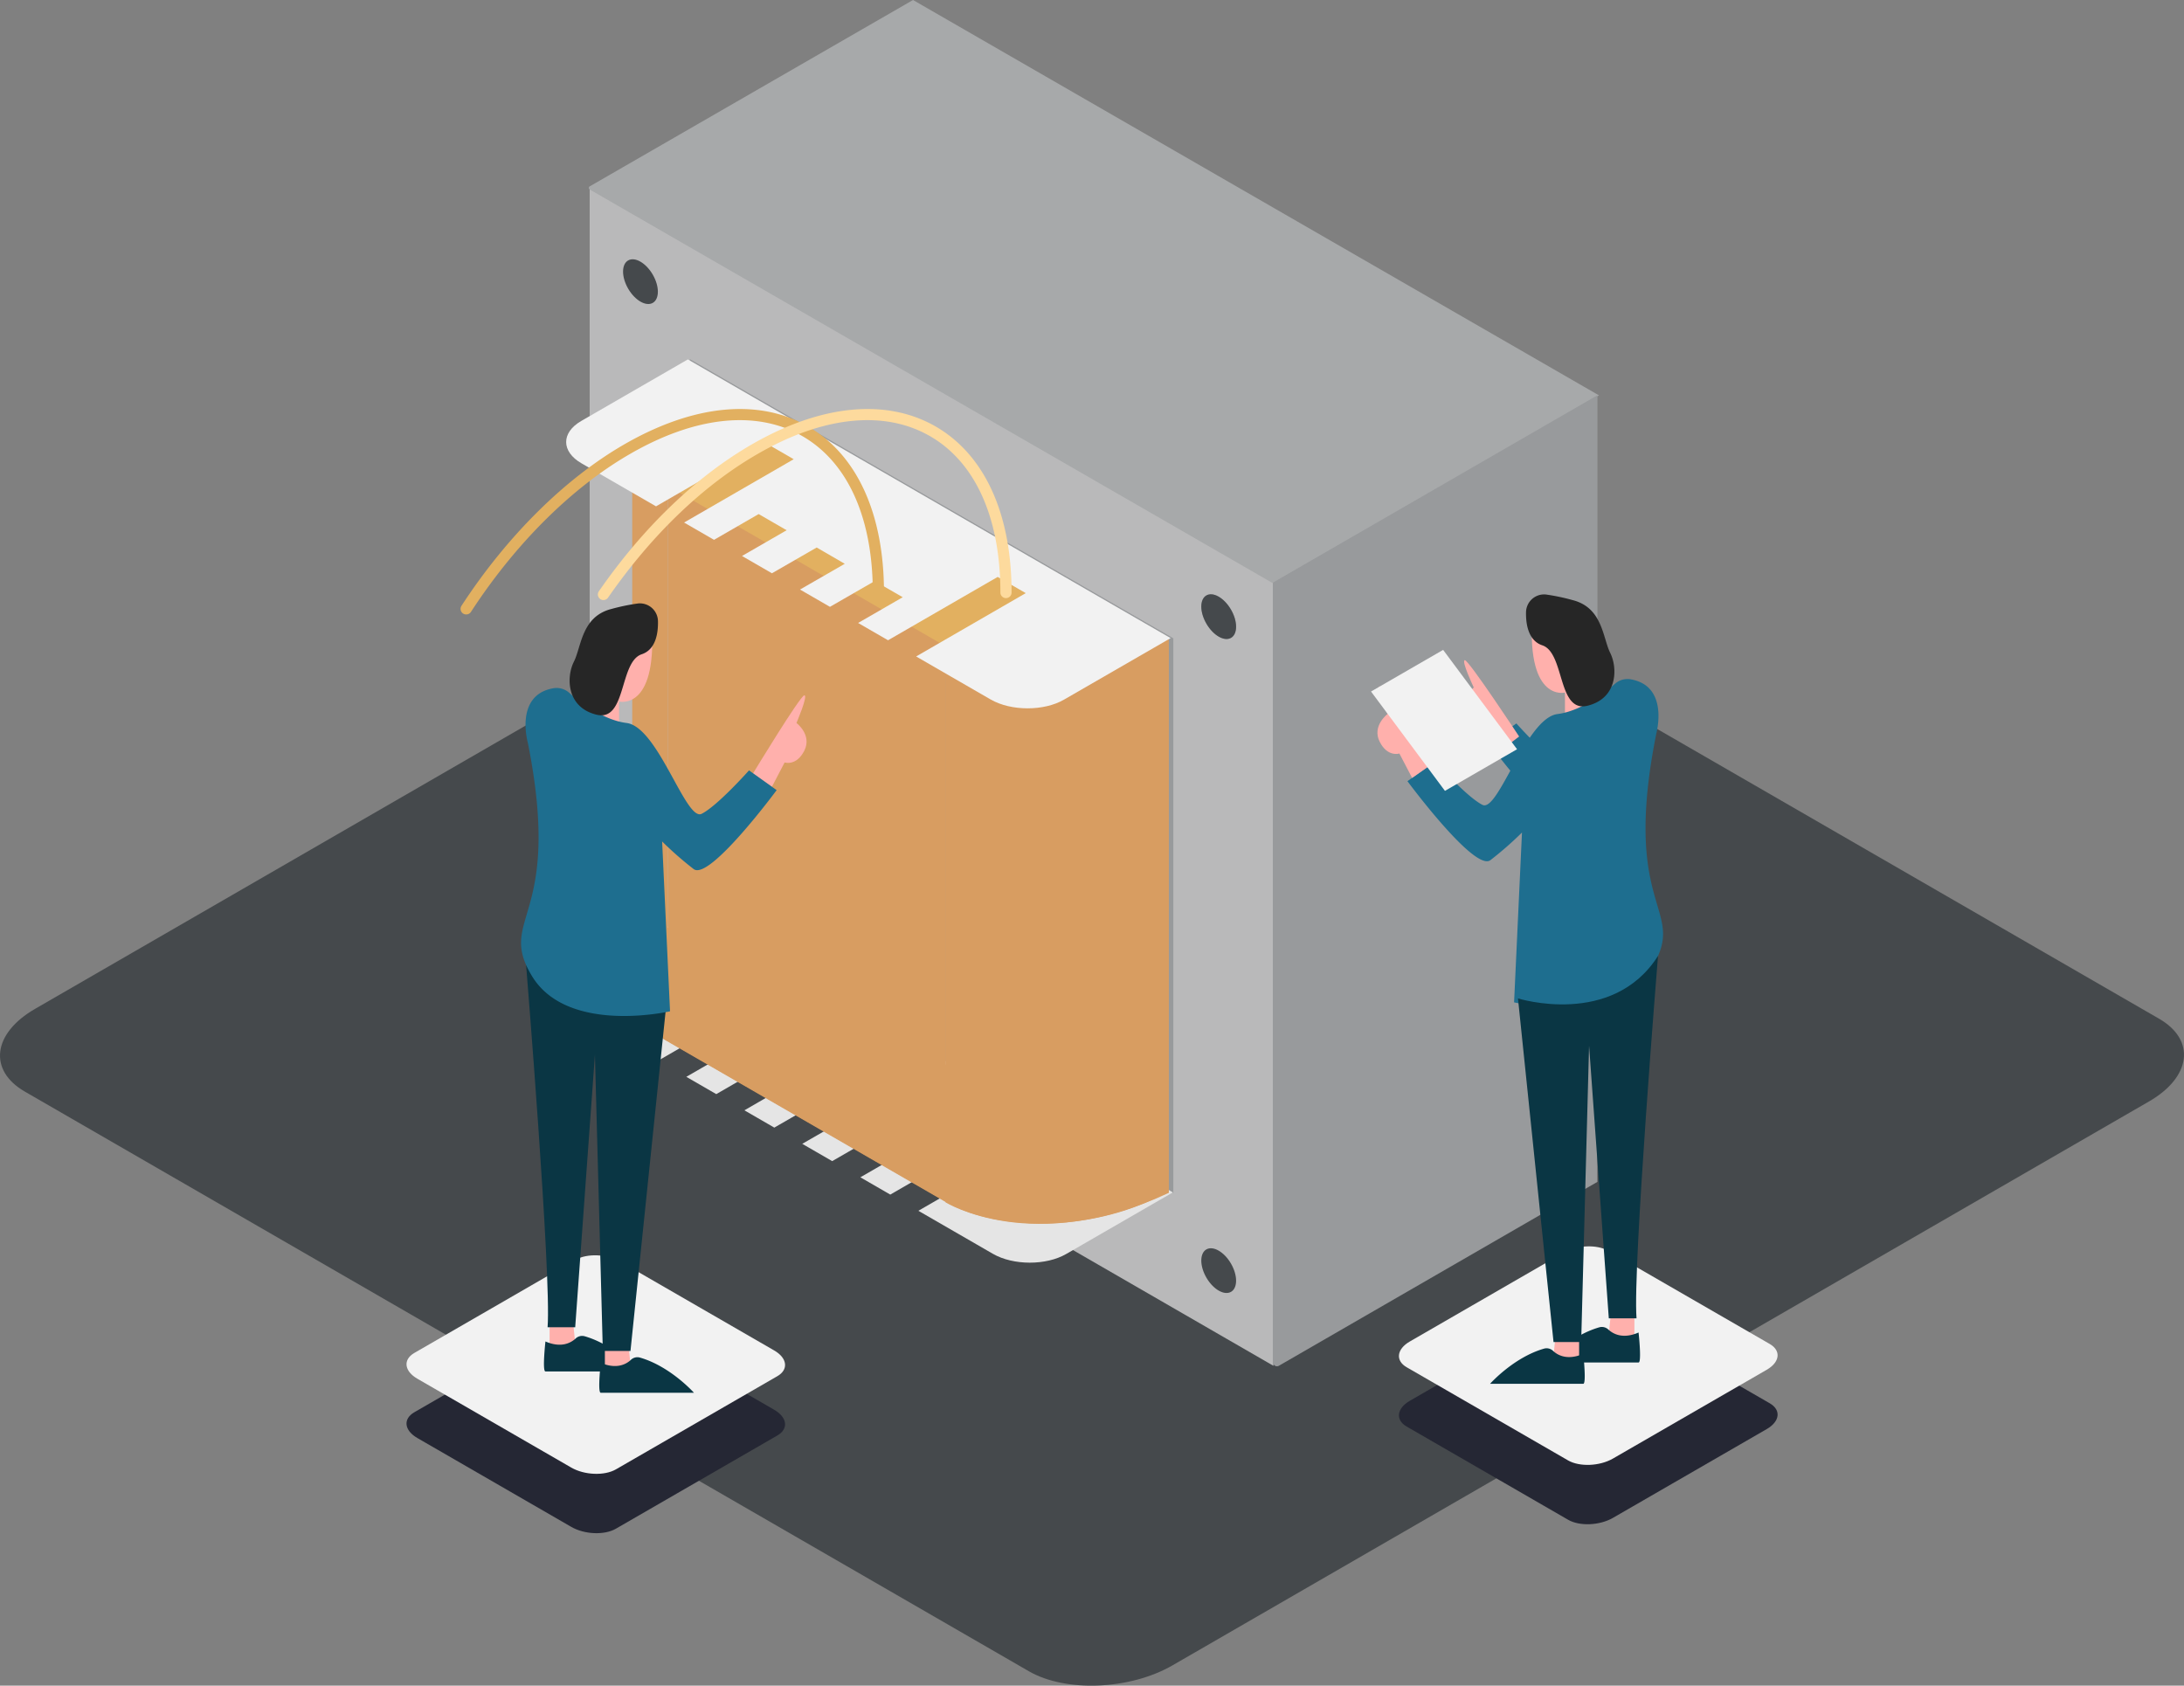 <svg xmlns="http://www.w3.org/2000/svg" id="Layer_1" data-name="Layer 1" viewBox="0 0 976.2 753.46"><rect x="0" y="0" width="976.2" height="753.46" fill="#808080" stroke="none"/><defs><style>.cls-1{fill:#45494c;}.cls-2{fill:#b9b9ba;}.cls-3{fill:#989a9c;}.cls-4{fill:#e5e5e5;}.cls-5{fill:#d89d61;}.cls-6{fill:#e2b060;}.cls-7{fill:#f2f2f2;}.cls-8{fill:#a7a9aa;}.cls-9{fill:#fdda9d;}.cls-10{fill:#252734;}.cls-11{fill:#ffb0ac;}.cls-12{fill:#1e6e8f;}.cls-13{fill:#0a3644;}.cls-14{fill:#262626;}</style></defs><title>IIlustration</title><path class="cls-1" d="M931.81,910.32,483,651.2c-16.44-9.49-14.38-26.07,4.61-37L924,362.19c19-11,47.71-12.15,64.16-2.66L1437,618.65c16.44,9.5,14.38,26.08-4.61,37L996,907.66C977,918.63,948.26,919.82,931.81,910.32Z" transform="translate(-471.9 -163.27)"></path><polygon class="cls-2" points="569.21 610.51 263.57 434.05 263.57 83.33 569.21 259.79 569.21 610.51"></polygon><polygon class="cls-3" points="524.45 533.31 308.33 408.53 308.33 160.53 524.45 285.31 524.45 533.31"></polygon><path class="cls-4" d="M996.15,696.26l-47.66,27.52c-9,5.21-23.69,5.18-32.77-.06l-33.33-19.24,49-28.31-12.55-7.24-49,28.31-13.38-7.73L876.41,678l-12.54-7.24-20,11.52-13.38-7.73,20-11.51-12.55-7.25L818,667.3l-13.38-7.73,19.95-11.51L812,640.81l-19.94,11.52-13.39-7.73,49-28.31-12.54-7.24-49,28.31-33.33-19.24c-9.08-5.24-9.12-13.71-.1-18.92l47.66-27.52Z" transform="translate(-471.9 -163.27)"></path><ellipse class="cls-3" cx="1016.63" cy="438.89" rx="6.33" ry="10.97" transform="translate(-554.43 409.81) rotate(-30.31)"></ellipse><ellipse class="cls-1" cx="1016.63" cy="438.89" rx="6.33" ry="10.97" transform="translate(-554.43 409.81) rotate(-30.31)"></ellipse><ellipse class="cls-1" cx="1016.63" cy="731.21" rx="6.33" ry="10.97" transform="translate(-701.96 449.77) rotate(-30.31)"></ellipse><ellipse class="cls-1" cx="758.18" cy="289.16" rx="6.33" ry="10.97" transform="translate(-514.2 258.9) rotate(-30.31)"></ellipse><path class="cls-5" d="M778.77,572.27c-29.38,17-32.57,42.62-7.13,57.31l122.41,70.67c25.44,14.69,69.88,12.85,99.26-4.11Z" transform="translate(-471.9 -163.27)"></path><path class="cls-5" d="M754.49,357.83V603.48s-1.63,15.39,15.87,25.34V381.06S754.12,371.89,754.49,357.83Z" transform="translate(-471.9 -163.27)"></path><path class="cls-6" d="M778.77,324.51c-29.38,17-32.57,42.63-7.13,57.32L894.05,452.5c25.44,14.69,69.88,12.84,99.26-4.12Z" transform="translate(-471.9 -163.27)"></path><path class="cls-5" d="M894.53,452.26V700.69s39.22,24.28,99.82-4.24V448.69S939.09,477.21,894.53,452.26Z" transform="translate(-471.9 -163.27)"></path><polygon class="cls-5" points="422.81 537.16 298.46 465.37 298.46 217.18 422.81 288.97 422.81 537.16"></polygon><path class="cls-7" d="M995.15,448.5,947.49,476c-9,5.21-23.69,5.18-32.77-.06l-33.33-19.24,49-28.31-12.55-7.24-49,28.31-13.38-7.73,19.94-11.51L862.87,423l-20,11.52-13.38-7.73,20-11.51L836.94,408l-20,11.52-13.38-7.73,19.95-11.51L811,393.05l-19.94,11.52-13.39-7.73,49-28.31-12.54-7.24-49,28.31-33.33-19.24c-9.08-5.24-9.12-13.71-.1-18.92l47.66-27.52Z" transform="translate(-471.9 -163.27)"></path><path class="cls-8" d="M1040.92,424,735.52,248a.83.83,0,0,1,0-1.44L880,163.27,1186.61,340Z" transform="translate(-471.9 -163.27)"></path><path class="cls-3" d="M1185.92,691.55l-142.38,82.2a1.75,1.75,0,0,1-2.62-1.51V423.66l145-83.71Z" transform="translate(-471.9 -163.27)"></path><path class="cls-6" d="M680.27,437.92a2.56,2.56,0,0,1-1.37-.4,2.51,2.51,0,0,1-.73-3.46c20.34-31.18,46.17-56.8,72.73-72.14,31-17.87,60.15-20.7,82.21-8,21.86,12.63,33.91,39,33.91,74.2a2.5,2.5,0,1,1-5,0c0-33.36-11.16-58.17-31.41-69.87-20.45-11.8-47.86-9-77.21,8-25.9,14.95-51.13,40-71,70.54A2.5,2.5,0,0,1,680.27,437.92Z" transform="translate(-471.9 -163.27)"></path><path class="cls-9" d="M741.63,431.49a2.42,2.42,0,0,1-1.42-.45,2.49,2.49,0,0,1-.63-3.48c19.8-28.55,43.44-51.25,68.36-65.64,30.95-17.87,60.15-20.7,82.2-8,21.87,12.63,33.91,39,33.91,74.2a2.5,2.5,0,0,1-5,0c0-33.36-11.15-58.17-31.41-69.87-20.44-11.8-47.86-9-77.2,8-24.28,14-47.37,36.21-66.75,64.16A2.52,2.52,0,0,1,741.63,431.49Z" transform="translate(-471.9 -163.27)"></path><path class="cls-10" d="M1172.83,842.6l-72.19-41.68c-5.11-2.95-4.47-8.1,1.43-11.51l68.76-39.7c5.9-3.4,14.83-3.77,19.94-.82L1263,790.56c5.11,3,4.47,8.11-1.43,11.51l-68.76,39.7C1186.86,845.18,1177.94,845.55,1172.83,842.6Z" transform="translate(-471.9 -163.27)"></path><path class="cls-7" d="M1172.83,816.08l-72.19-41.67c-5.11-2.95-4.47-8.11,1.43-11.51l68.76-39.7c5.9-3.41,14.83-3.78,19.94-.83L1263,764.05c5.11,3,4.47,8.11-1.43,11.51l-68.76,39.7C1186.86,818.67,1177.94,819,1172.83,816.08Z" transform="translate(-471.9 -163.27)"></path><path class="cls-11" d="M1189.71,472.84v12.82l-18.31,1.83V472.84s-16.79,4.28-14.66-33C1156.74,439.87,1180.55,447.2,1189.71,472.84Z" transform="translate(-471.9 -163.27)"></path><path class="cls-12" d="M1200.82,466.92a8.44,8.44,0,0,0-7,1.94c-4.68,4.08-15.21,12.26-25.74,13.58-14.12,1.76-26.48,44.13-33.54,40.6s-21.19-19.42-21.19-19.42L1101,512.45s30,40.6,37.07,35.31a155.49,155.49,0,0,0,14.12-12.36l-3.53,75.91s45.91,10.6,61.79-15.88-14.12-24.72,1.77-104.17C1212.17,491.26,1218.24,470,1200.82,466.92Z" transform="translate(-471.9 -163.27)"></path><path class="cls-12" d="M1200.25,471.3l-12.18,47.59a154.4,154.4,0,0,1-13.66,11.88c-7.05,5.29-37.07-35.3-37.07-35.3l12.35-8.83s14.12,15.89,21.18,19.41c5.85,2.93,15.31-25.56,26.4-36.48A1.79,1.79,0,0,1,1200.25,471.3Z" transform="translate(-471.9 -163.27)"></path><path class="cls-11" d="M1150.92,492.48s-22.51-34.18-24.27-34.11,4,12.22,4,12.22-6.86,5.55-3.07,12.48,9,5,9,5l6.08,10.7Z" transform="translate(-471.9 -163.27)"></path><path class="cls-11" d="M1202.44,766.74V747.32h-10.2l-2.15,21.18S1197.15,772,1202.44,766.74Z" transform="translate(-471.9 -163.27)"></path><path class="cls-13" d="M1204.3,758.89s1.49,13.4,0,13.4h-41.66s10.52-11.85,24.15-15.73a4.19,4.19,0,0,1,4,1C1192.81,759.42,1197.15,762,1204.3,758.89Z" transform="translate(-471.9 -163.27)"></path><path class="cls-11" d="M1177.73,776.5V757.08h-10.21l-2.15,21.18S1172.43,781.79,1177.73,776.5Z" transform="translate(-471.9 -163.27)"></path><path class="cls-13" d="M1179.58,768.43s1.49,13.39,0,13.39h-41.66s10.53-11.84,24.16-15.73a4.18,4.18,0,0,1,4,1C1168.09,769,1172.44,771.49,1179.58,768.43Z" transform="translate(-471.9 -163.27)"></path><path class="cls-13" d="M1213,590.55s-11.37,139.05-9.61,162H1191l-8.82-121.82-3.53,132.41h-12.36l-15.89-153.59S1192.54,622.75,1213,590.55Z" transform="translate(-471.9 -163.27)"></path><path class="cls-11" d="M1111.57,505.07s-21.22-35-23-35,3.53,12.36,3.53,12.36-7.06,5.29-3.53,12.35,8.82,5.3,8.82,5.3L1103.1,511Z" transform="translate(-471.9 -163.27)"></path><path class="cls-14" d="M1162.81,429A8.09,8.09,0,0,0,1154,437c-.1,5.24,1,12.61,7.27,14.72,10.12,3.37,6.75,30.35,20.24,27s13.49-16.86,10.12-23.61-3.37-20.23-16.86-23.61A90.63,90.63,0,0,0,1162.81,429Z" transform="translate(-471.9 -163.27)"></path><path class="cls-10" d="M747.17,846.6l72.19-41.68c5.11-2.95,4.47-8.1-1.43-11.51l-68.76-39.7c-5.9-3.4-14.83-3.77-19.94-.82l-72.18,41.67c-5.11,3-4.47,8.11,1.43,11.51l68.76,39.7C733.14,849.18,742.06,849.55,747.17,846.6Z" transform="translate(-471.9 -163.27)"></path><path class="cls-7" d="M747.17,820.08l72.19-41.67c5.11-2.95,4.47-8.11-1.43-11.51l-68.76-39.7c-5.9-3.41-14.83-3.78-19.94-.83l-72.18,41.68c-5.11,3-4.47,8.11,1.43,11.51l68.76,39.7C733.14,822.67,742.06,823,747.17,820.08Z" transform="translate(-471.9 -163.27)"></path><path class="cls-11" d="M717.56,770.74V751.32h10.2l2.15,21.18S722.85,776,717.56,770.74Z" transform="translate(-471.9 -163.27)"></path><path class="cls-13" d="M715.7,762.89s-1.49,13.4,0,13.4h41.66s-10.52-11.85-24.15-15.73a4.19,4.19,0,0,0-4,1C727.19,763.42,722.85,766,715.7,762.89Z" transform="translate(-471.9 -163.27)"></path><path class="cls-11" d="M742.27,780.5V761.08h10.21l2.15,21.18S747.57,785.79,742.27,780.5Z" transform="translate(-471.9 -163.27)"></path><path class="cls-13" d="M740.42,772.43s-1.49,13.39,0,13.39h41.66S771.55,774,757.92,770.09a4.18,4.18,0,0,0-4,1C751.91,773,747.56,775.49,740.42,772.43Z" transform="translate(-471.9 -163.27)"></path><path class="cls-11" d="M730.29,476.84v12.82l18.31,1.83V476.84s16.79,4.28,14.66-33C763.26,443.87,739.45,451.2,730.29,476.84Z" transform="translate(-471.9 -163.27)"></path><path class="cls-13" d="M707.05,594.55s11.37,139.05,9.61,162H729l8.82-121.82,3.53,132.41h12.36l15.89-153.59S727.46,626.75,707.05,594.55Z" transform="translate(-471.9 -163.27)"></path><path class="cls-11" d="M808.43,509.07s21.22-35,23-35-3.53,12.36-3.53,12.36,7.06,5.29,3.53,12.35-8.82,5.3-8.82,5.3L816.9,515Z" transform="translate(-471.9 -163.27)"></path><path class="cls-12" d="M719.18,470.92a8.44,8.44,0,0,1,7.05,1.94c4.68,4.08,15.21,12.26,25.74,13.58,14.12,1.76,26.48,44.13,33.54,40.6s21.19-19.42,21.19-19.42l12.35,8.83s-30,40.6-37.07,35.31a155.49,155.49,0,0,1-14.12-12.36l3.53,75.91s-45.91,10.6-61.79-15.88,14.12-24.72-1.77-104.17C707.83,495.26,701.76,474,719.18,470.92Z" transform="translate(-471.9 -163.27)"></path><path class="cls-14" d="M757.19,433A8.09,8.09,0,0,1,766,441c.1,5.24-.95,12.61-7.27,14.72-10.12,3.37-6.75,30.35-20.24,27S725,465.81,728.41,459.06s3.37-20.23,16.86-23.61A90.63,90.63,0,0,1,757.19,433Z" transform="translate(-471.9 -163.27)"></path><polygon class="cls-7" points="645.86 353.51 678.09 334.9 645.05 290.49 612.82 309.1 645.86 353.51"></polygon></svg>